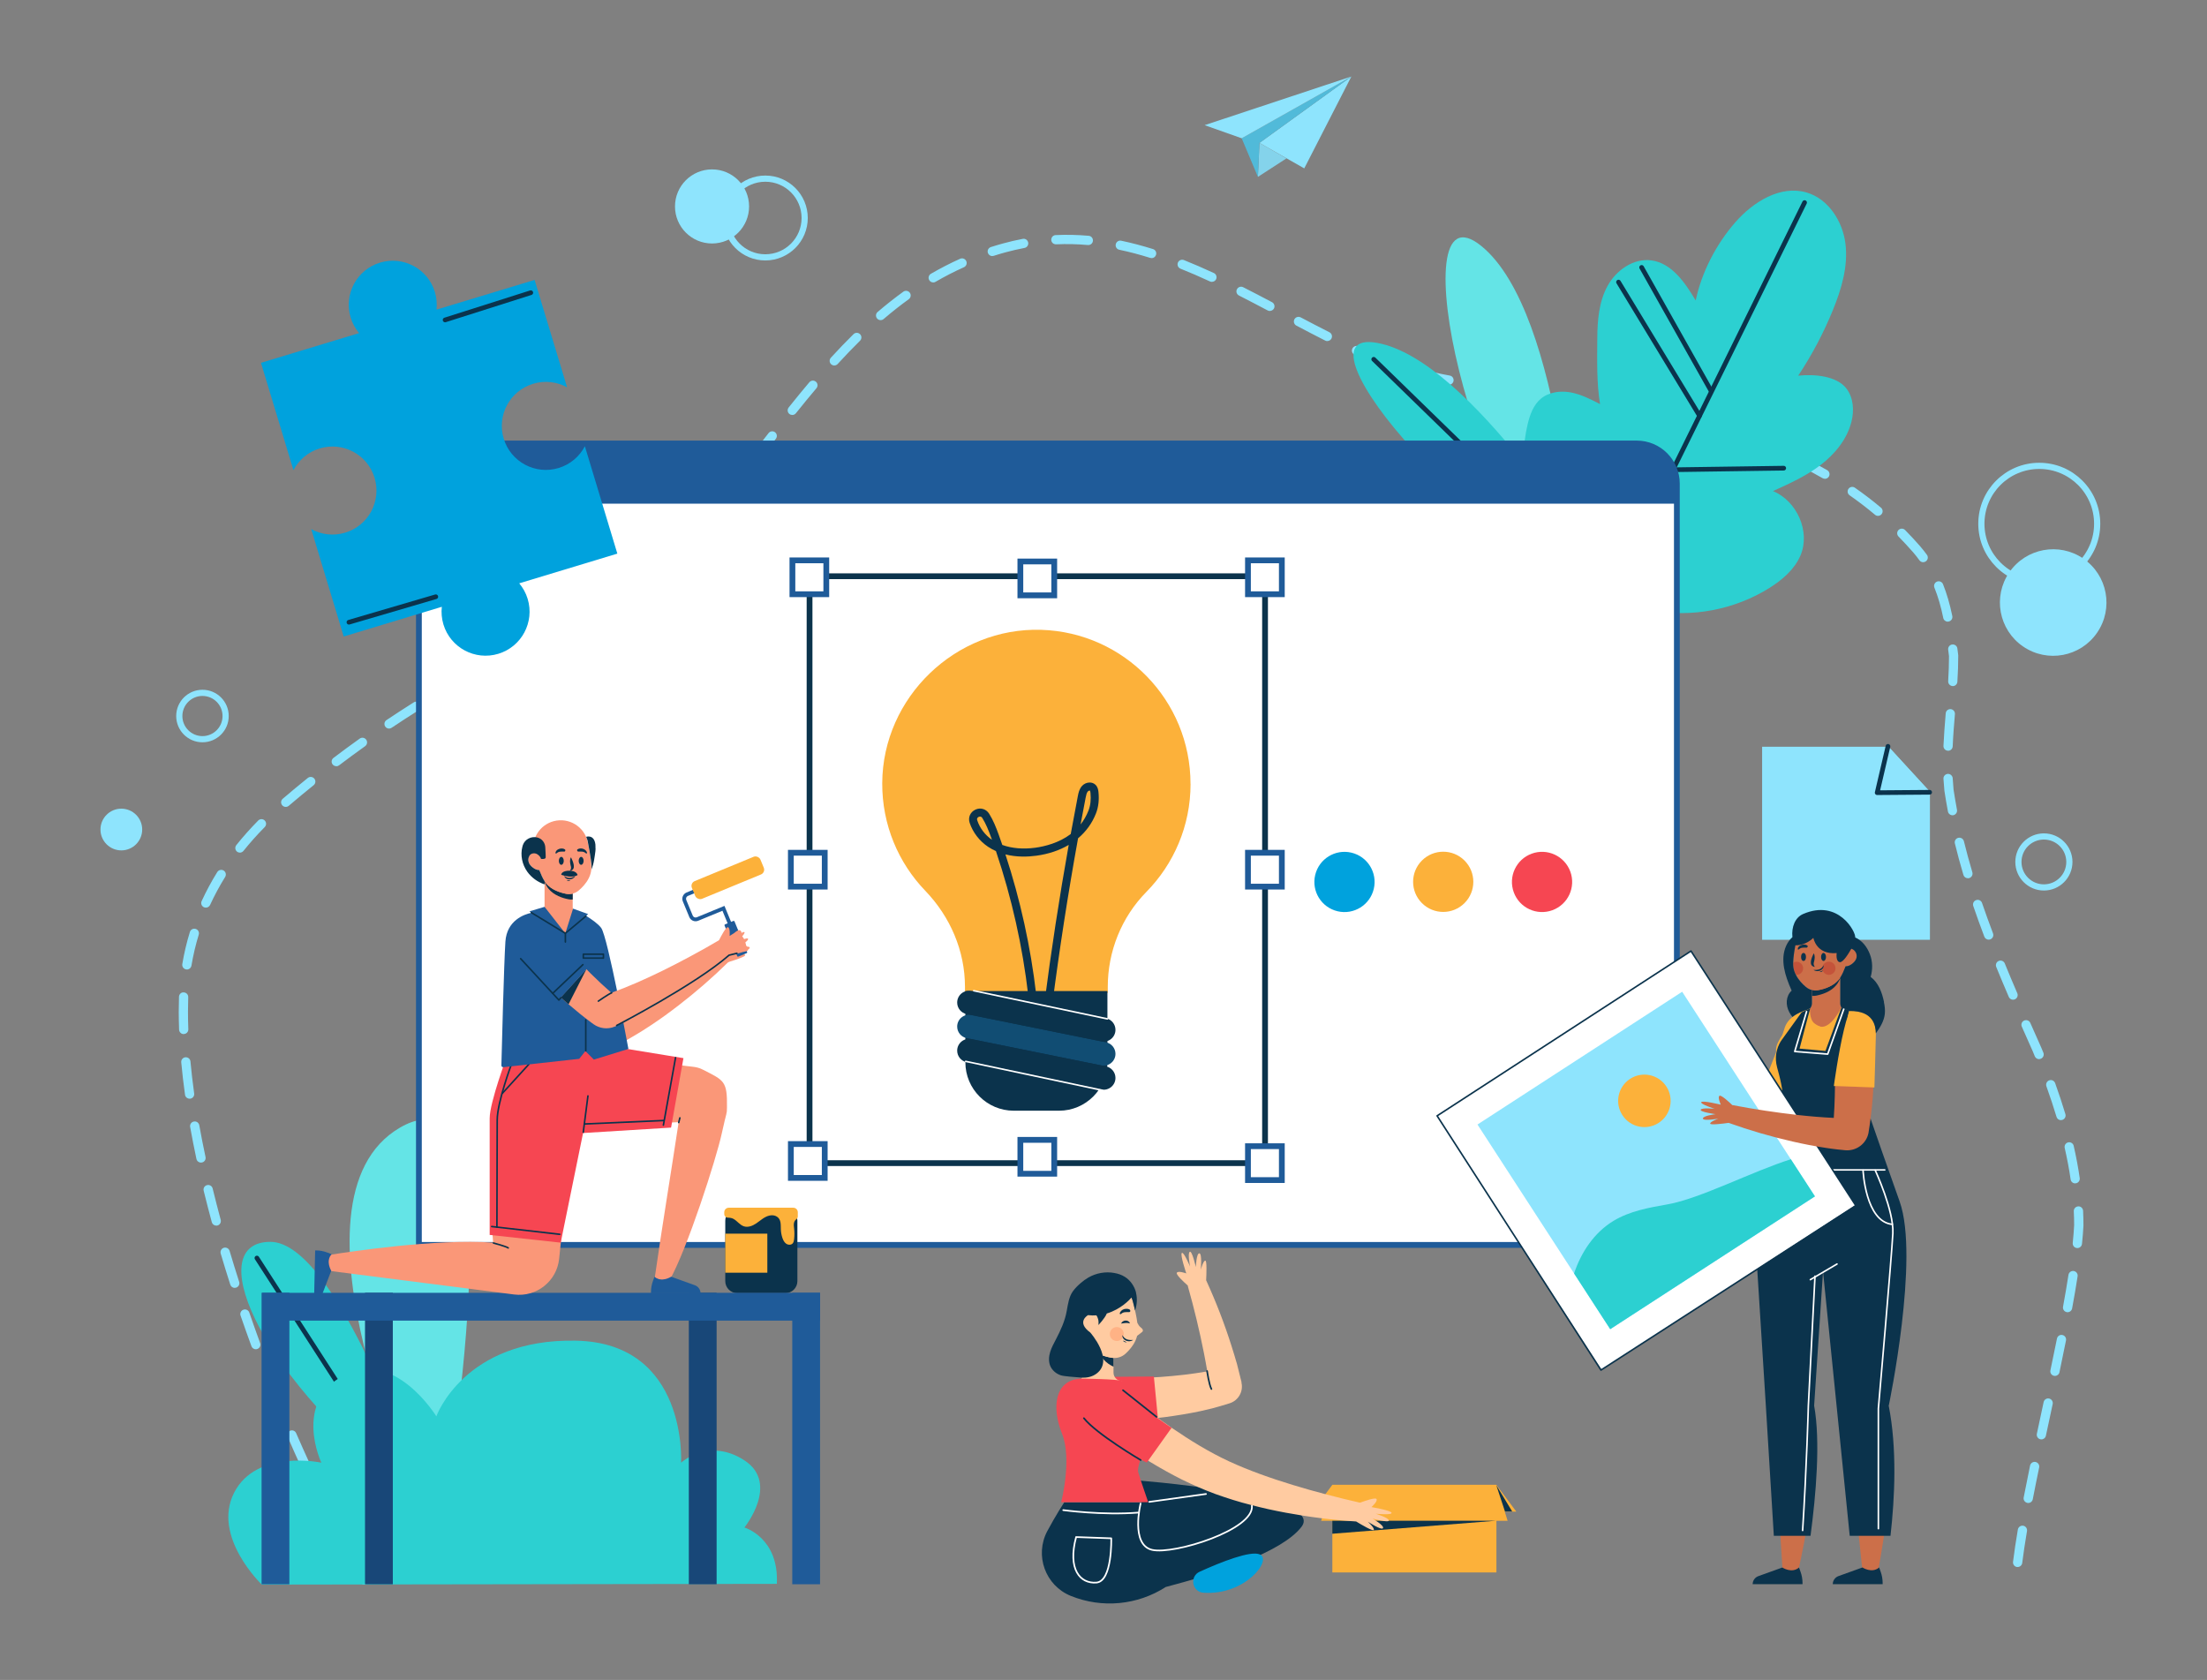 <svg xmlns="http://www.w3.org/2000/svg" id="OBJECTS" viewBox="0 0 439.08 334.22"><rect x="0" y="0" width="439.08" height="334.22" fill="#808080" stroke="none"/><defs><style> .cls-1 { stroke: #1f5b99; } .cls-1, .cls-2 { fill: #fff; } .cls-1, .cls-3 { stroke-width: 1.15px; } .cls-1, .cls-3, .cls-4 { stroke-miterlimit: 10; } .cls-5, .cls-6 { stroke-width: .33px; } .cls-5, .cls-6, .cls-7, .cls-8, .cls-9 { stroke-linecap: round; stroke-linejoin: round; } .cls-5, .cls-6, .cls-7, .cls-8, .cls-9, .cls-3, .cls-4 { fill: none; } .cls-5, .cls-8 { stroke: #fff; } .cls-6, .cls-7, .cls-9, .cls-3 { stroke: #0b334c; } .cls-7 { stroke-width: .93px; } .cls-10 { fill: #fa9778; } .cls-11 { fill: #f64652; } .cls-12 { fill: #ffcba1; } .cls-13 { fill: #ffb285; } .cls-14 { fill: #fcb13a; } .cls-15 { fill: #00a2dd; } .cls-16 { fill: #c4533a; } .cls-17 { fill: #8ee4fd; } .cls-18 { fill: #64e4e6; } .cls-19 { fill: #84d3eb; } .cls-20 { fill: #cc6f49; } .cls-21 { fill: #184778; } .cls-22 { fill: #1f5b99; } .cls-23 { fill: #114d73; } .cls-24 { fill: #0b334c; } .cls-25 { fill: #51bad9; } .cls-26 { fill: #2cd0d1; } .cls-8, .cls-9 { stroke-width: .31px; } .cls-4 { stroke: #8ee4fd; stroke-width: 1.23px; } </style></defs><g><path class="cls-17" d="M72.51,315.26c-.32,0-.62-.16-.8-.45-1.05-1.79-2.12-3.69-3.19-5.65-.24-.45-.08-1.01,.37-1.25,.45-.24,1.01-.08,1.25,.37,1.06,1.94,2.12,3.82,3.16,5.59,.26,.44,.11,1-.33,1.26-.15,.09-.31,.13-.47,.13Zm328.9-3.51s-.08,0-.12,0c-.5-.06-.86-.52-.8-1.03,.24-1.93,.55-4.03,.96-6.43,.09-.5,.56-.83,1.06-.76,.5,.09,.84,.56,.76,1.06-.4,2.37-.71,4.45-.95,6.35-.06,.47-.46,.81-.91,.81Zm-335.09-7.82c-.34,0-.66-.18-.82-.5-.96-1.88-1.93-3.83-2.88-5.8-.22-.46-.03-1.01,.43-1.23,.46-.22,1.01-.03,1.23,.43,.95,1.96,1.91,3.9,2.86,5.76,.23,.45,.05,1.01-.4,1.24-.13,.07-.28,.1-.42,.1Zm337.2-4.92c-.06,0-.12,0-.18-.02-.5-.1-.83-.58-.73-1.08,.4-2.06,.83-4.18,1.27-6.34,.1-.5,.59-.82,1.09-.72,.5,.1,.82,.59,.72,1.09-.45,2.15-.87,4.27-1.27,6.32-.08,.44-.47,.75-.9,.75Zm-342.82-6.7c-.35,0-.68-.2-.84-.54-.89-1.94-1.77-3.93-2.63-5.92-.2-.47,.01-1.01,.48-1.21,.47-.2,1.01,.01,1.21,.48,.86,1.97,1.74,3.95,2.62,5.88,.21,.46,0,1.01-.46,1.22-.12,.06-.25,.08-.38,.08Zm345.43-5.95c-.06,0-.13,0-.19-.02-.5-.11-.81-.6-.71-1.09l1.35-6.31c.11-.5,.59-.82,1.09-.71,.5,.11,.81,.6,.71,1.09l-1.35,6.31c-.09,.43-.47,.73-.9,.73Zm-350.56-5.9c-.36,0-.71-.22-.85-.57-.82-1.99-1.63-4.02-2.4-6.01-.18-.48,.05-1.01,.53-1.19,.47-.18,1.01,.05,1.19,.53,.77,1.98,1.57,4,2.39,5.98,.19,.47-.03,1.01-.5,1.2-.11,.05-.23,.07-.35,.07Zm353.26-6.73c-.06,0-.13,0-.19-.02-.5-.1-.82-.59-.71-1.09,.45-2.13,.88-4.24,1.3-6.31,.1-.5,.59-.83,1.08-.72,.5,.1,.82,.59,.72,1.08-.42,2.08-.86,4.2-1.3,6.33-.09,.43-.47,.73-.9,.73Zm-357.93-5.3c-.38,0-.73-.23-.87-.6-.74-2.02-1.47-4.07-2.17-6.1-.17-.48,.09-1.01,.57-1.17,.48-.17,1.01,.09,1.17,.57,.69,2.01,1.42,4.05,2.15,6.06,.18,.48-.07,1.01-.55,1.18-.1,.04-.21,.06-.32,.06Zm360.45-7.37c-.05,0-.11,0-.17-.02-.5-.09-.83-.57-.74-1.07,.42-2.28,.78-4.41,1.08-6.34,.08-.5,.55-.85,1.05-.77,.5,.08,.85,.55,.77,1.05-.3,1.97-.66,4.06-1.09,6.39-.08,.44-.47,.76-.91,.76Zm-364.65-4.84c-.39,0-.75-.25-.88-.64-.67-2.08-1.31-4.16-1.91-6.19-.14-.49,.13-1,.62-1.15,.49-.14,1,.13,1.15,.62,.6,2.02,1.24,4.09,1.9,6.15,.16,.48-.11,1-.6,1.16-.09,.03-.19,.04-.28,.04Zm366.58-7.93s-.06,0-.09,0c-.51-.05-.87-.5-.82-1.01,.13-1.26,.22-2.43,.28-3.5,0-.88-.02-1.84-.07-2.81-.02-.51,.37-.94,.88-.97,.5-.04,.94,.37,.97,.88,.05,1,.07,1.99,.07,2.95-.06,1.14-.15,2.35-.29,3.64-.05,.47-.45,.83-.92,.83Zm-370.25-4.46c-.41,0-.78-.27-.89-.68-.57-2.1-1.11-4.21-1.62-6.27-.12-.49,.18-.99,.68-1.11,.49-.12,.99,.18,1.11,.68,.5,2.05,1.04,4.14,1.6,6.23,.13,.49-.16,1-.65,1.13-.08,.02-.16,.03-.24,.03Zm369.83-8.4c-.45,0-.85-.33-.91-.79-.29-2.03-.69-4.13-1.18-6.27-.11-.5,.2-.99,.69-1.1,.5-.12,.99,.2,1.1,.69,.5,2.18,.9,4.34,1.2,6.41,.07,.5-.28,.97-.78,1.04-.04,0-.09,0-.13,0Zm-372.88-4.14c-.43,0-.81-.3-.9-.73-.46-2.15-.88-4.3-1.25-6.37-.09-.5,.24-.98,.75-1.07,.51-.09,.98,.24,1.07,.75,.37,2.05,.78,4.17,1.24,6.31,.11,.5-.21,.99-.71,1.09-.06,.01-.13,.02-.19,.02Zm370.04-8.44c-.4,0-.76-.26-.88-.66-.59-1.96-1.26-4.01-2.01-6.08-.17-.48,.08-1.01,.56-1.18,.48-.18,1.01,.08,1.18,.55,.76,2.1,1.44,4.18,2.04,6.17,.15,.49-.13,1-.62,1.15-.09,.03-.18,.04-.26,.04Zm-372.3-4.27c-.45,0-.85-.33-.91-.79-.31-2.2-.56-4.38-.75-6.45-.05-.51,.33-.96,.83-1,.51-.04,.96,.33,1,.83,.19,2.05,.44,4.19,.74,6.37,.07,.5-.28,.97-.79,1.04-.04,0-.09,0-.13,0Zm367.95-7.87c-.36,0-.71-.22-.85-.57-.13-.33-.27-.65-.4-.98-.72-1.62-1.45-3.26-2.18-4.91-.21-.47,0-1.01,.47-1.22,.47-.2,1.01,0,1.22,.47,.72,1.64,1.45,3.28,2.18,4.92,.15,.35,.28,.68,.42,1.01,.19,.47-.03,1.01-.51,1.2-.11,.05-.23,.07-.35,.07Zm-369.12-4.98c-.49,0-.9-.39-.92-.89-.04-1.2-.07-2.4-.07-3.56,0-1,.02-1.99,.05-2.96,.02-.51,.42-.94,.95-.89,.51,.02,.91,.44,.89,.95-.03,.95-.05,1.92-.05,2.89,0,1.14,.02,2.31,.07,3.49,.02,.51-.38,.94-.89,.95-.01,0-.02,0-.03,0Zm363.95-6.84c-.36,0-.7-.21-.85-.56-.85-1.98-1.69-3.97-2.5-5.96-.19-.47,.03-1.01,.5-1.2,.47-.19,1.01,.03,1.2,.5,.81,1.99,1.64,3.96,2.49,5.93,.2,.47-.02,1.01-.48,1.21-.12,.05-.24,.07-.36,.07Zm-363.32-6.02c-.05,0-.1,0-.15-.01-.5-.08-.84-.56-.76-1.06,.36-2.16,.87-4.32,1.51-6.39,.15-.49,.67-.76,1.15-.61,.49,.15,.76,.66,.61,1.15-.61,2-1.1,4.07-1.45,6.16-.08,.45-.47,.77-.91,.77Zm358.46-5.93c-.37,0-.72-.23-.86-.6-.81-2.13-1.52-4.13-2.2-6.1-.16-.48,.09-1.01,.58-1.17,.48-.17,1.01,.09,1.17,.58,.67,1.95,1.38,3.93,2.18,6.04,.18,.48-.06,1.01-.54,1.19-.11,.04-.22,.06-.33,.06Zm-354.69-6.37c-.13,0-.26-.03-.38-.08-.46-.21-.67-.76-.45-1.22,.9-1.96,1.94-3.91,3.11-5.78,.27-.43,.84-.56,1.27-.3,.43,.27,.56,.84,.3,1.27-1.12,1.8-2.13,3.68-3,5.57-.15,.34-.49,.54-.84,.54Zm350.55-5.85c-.4,0-.76-.26-.88-.66-.63-2.12-1.2-4.23-1.7-6.27-.12-.49,.18-.99,.68-1.11,.49-.12,.99,.18,1.12,.68,.49,2.01,1.06,4.09,1.68,6.18,.14,.49-.13,1-.62,1.15-.09,.03-.18,.04-.26,.04Zm-343.77-5.09c-.2,0-.41-.07-.57-.2-.4-.32-.46-.9-.14-1.3,1.33-1.67,2.8-3.31,4.35-4.89,.36-.36,.94-.37,1.3,0,.36,.36,.36,.94,0,1.3-1.51,1.53-2.94,3.13-4.23,4.74-.18,.23-.45,.35-.72,.35Zm340.71-7.44c-.43,0-.82-.31-.9-.75-.26-1.36-.49-2.74-.7-4.11-.08-.84-.14-1.62-.19-2.4-.03-.51,.36-.94,.87-.97,.47-.03,.94,.36,.97,.87,.04,.75,.1,1.51,.17,2.27,.2,1.3,.43,2.66,.68,4,.09,.5-.23,.98-.73,1.08-.06,.01-.12,.02-.17,.02Zm-331.59-1.66c-.26,0-.52-.11-.7-.32-.33-.39-.29-.97,.1-1.3,1.63-1.39,3.31-2.79,4.99-4.14,.4-.32,.98-.26,1.3,.14,.32,.4,.26,.98-.14,1.3-1.66,1.34-3.33,2.72-4.95,4.1-.17,.15-.39,.22-.6,.22Zm10.05-8.1c-.28,0-.55-.13-.73-.36-.31-.41-.23-.98,.18-1.29,1.71-1.3,3.47-2.59,5.22-3.84,.42-.3,.99-.2,1.29,.22,.3,.41,.2,.99-.22,1.29-1.74,1.24-3.48,2.52-5.18,3.81-.17,.13-.36,.19-.56,.19Zm320.67-3.08s-.03,0-.04,0c-.51-.02-.9-.45-.88-.96,.1-2.18,.27-4.31,.45-6.47,.04-.51,.47-.88,.99-.84,.51,.04,.88,.49,.84,1-.18,2.15-.35,4.25-.44,6.4-.02,.49-.43,.88-.92,.88Zm-310.16-4.4c-.3,0-.59-.14-.77-.41-.28-.42-.17-1,.25-1.28,1.78-1.19,3.61-2.38,5.43-3.53,.43-.27,1-.14,1.27,.29,.27,.43,.14,1-.29,1.27-1.81,1.14-3.63,2.32-5.39,3.5-.16,.11-.34,.16-.51,.16Zm10.92-6.87c-.32,0-.62-.16-.79-.45-.26-.44-.11-1,.32-1.26,1.84-1.09,3.73-2.17,5.62-3.22,.45-.25,1.01-.09,1.25,.36,.25,.45,.09,1.01-.36,1.25-1.87,1.04-3.75,2.11-5.57,3.2-.15,.09-.31,.13-.47,.13Zm300.18-1.59s-.04,0-.05,0c-.51-.03-.9-.47-.87-.97,.11-1.83,.16-3.46,.16-4.99l-.16-1.28c-.06-.5,.29-.97,.8-1.03,.51-.06,.97,.29,1.03,.8l.17,1.34s0,.08,0,.11c0,1.59-.05,3.27-.17,5.16-.03,.49-.43,.87-.92,.87Zm-288.91-4.68c-.33,0-.65-.18-.82-.49-.24-.45-.06-1.01,.39-1.24,1.89-.98,3.83-1.97,5.77-2.92,.46-.23,1.01-.04,1.23,.42,.22,.46,.04,1.01-.42,1.23-1.93,.95-3.86,1.93-5.73,2.9-.14,.07-.28,.1-.43,.1Zm11.58-5.69c-.35,0-.68-.2-.84-.54-.21-.46-.01-1.01,.45-1.22,1.5-.7,3.02-1.38,4.54-2.05l.81-.81c.36-.36,.94-.36,1.3,0,.36,.36,.36,.94,0,1.3l-.93,.93c-.08,.08-.18,.15-.28,.19-1.56,.69-3.12,1.39-4.67,2.1-.13,.06-.26,.09-.39,.09Zm276.33-2.44c-.43,0-.81-.3-.9-.74-.46-2.27-1.04-4.24-1.76-6.03-.19-.47,.04-1.01,.51-1.2,.47-.19,1.01,.04,1.2,.51,.76,1.89,1.36,3.97,1.85,6.34,.1,.5-.22,.99-.72,1.09-.06,.01-.12,.02-.19,.02Zm-265.54-4.36c-.32,0-.62-.16-.79-.45-.26-.44-.11-1,.33-1.26,2.17-1.28,3.87-2.37,5.37-3.43,.42-.29,.99-.19,1.28,.22,.29,.42,.2,.99-.22,1.28-1.54,1.09-3.29,2.21-5.5,3.51-.15,.09-.31,.13-.47,.13Zm260.65-7.47c-.29,0-.57-.13-.75-.38-.39-.55-.82-1.09-1.26-1.6-.94-1.07-1.92-2.12-2.9-3.13-.36-.36-.35-.95,0-1.3,.36-.36,.95-.35,1.3,0,1.01,1.03,2.02,2.11,2.98,3.21,.48,.56,.94,1.14,1.37,1.73,.3,.41,.21,.99-.21,1.29-.16,.12-.35,.18-.54,.18Zm-250.23-.09c-.24,0-.48-.09-.66-.28-.35-.37-.35-.95,.02-1.3,1.38-1.34,2.57-2.72,3.64-4.22,.03-.04,.06-.08,.1-.12,.18-.18,.36-.35,.54-.51,.37-.34,.96-.32,1.3,.06,.34,.38,.32,.96-.06,1.3-.14,.13-.28,.26-.42,.4-1.12,1.56-2.37,3.01-3.81,4.41-.18,.17-.41,.26-.64,.26Zm9.24-8.91c-.24,0-.47-.09-.65-.27-.36-.36-.36-.94,0-1.3l.04-.04c1.19-1.44,2.5-3.07,3.95-4.9,.32-.4,.9-.47,1.29-.15,.4,.32,.47,.9,.15,1.29-1.46,1.84-2.78,3.48-4.03,4.99-.02,.02-.08,.08-.1,.1-.18,.18-.42,.27-.65,.27Zm231.99-.22c-.21,0-.42-.07-.59-.22-1.6-1.35-3.3-2.65-5.05-3.87-.42-.29-.52-.87-.23-1.28,.29-.42,.87-.52,1.28-.23,1.8,1.25,3.54,2.59,5.19,3.97,.39,.33,.44,.91,.11,1.3-.18,.22-.44,.33-.71,.33Zm-10.56-7.38c-.16,0-.32-.04-.46-.12-1.51-.87-3.11-1.73-4.75-2.55-.26-.11-.56-.24-.87-.37-.47-.2-.69-.74-.49-1.21,.2-.47,.74-.69,1.21-.49,.31,.13,.62,.26,.93,.4,1.72,.86,3.35,1.74,4.89,2.63,.44,.25,.59,.82,.34,1.26-.17,.3-.48,.46-.8,.46Zm-213.39-2.51c-.2,0-.4-.06-.56-.19-.4-.31-.47-.89-.16-1.29l1.42-1.83c.85-1.09,1.69-2.19,2.54-3.27,.31-.4,.89-.47,1.29-.16,.4,.31,.47,.89,.16,1.29-.85,1.09-1.69,2.18-2.54,3.27l-1.42,1.83c-.18,.23-.45,.36-.73,.36Zm201.66-2.79c-.1,0-.2-.02-.31-.05-1.95-.68-4-1.34-6.09-1.95-.49-.14-.77-.65-.63-1.14,.14-.49,.65-.77,1.14-.63,2.12,.62,4.2,1.29,6.19,1.98,.48,.17,.73,.69,.56,1.17-.13,.38-.49,.62-.87,.62Zm-12.37-3.64c-.07,0-.15,0-.22-.03-1.98-.49-4.03-.95-6.26-1.42-.5-.1-.82-.59-.71-1.09,.1-.5,.6-.82,1.09-.71,2.25,.47,4.32,.94,6.32,1.43,.49,.12,.8,.62,.68,1.11-.1,.42-.48,.7-.89,.7Zm-12.62-2.68c-.06,0-.11,0-.17-.02-2.1-.39-4.22-.77-6.34-1.13-.5-.09-.84-.56-.75-1.07,.09-.5,.57-.84,1.07-.75,2.13,.37,4.25,.75,6.36,1.14,.5,.09,.83,.57,.74,1.07-.08,.44-.47,.75-.91,.75Zm-168.71-1.07c-.2,0-.41-.07-.58-.2-.4-.32-.46-.9-.14-1.3,1.48-1.85,2.82-3.48,4.11-5.01,.33-.39,.91-.44,1.3-.11,.39,.33,.44,.91,.11,1.3-1.28,1.51-2.61,3.14-4.08,4.97-.18,.23-.45,.35-.72,.35Zm156-1.16c-.05,0-.1,0-.16-.01-2.12-.36-4.24-.73-6.37-1.1-.5-.09-.84-.57-.75-1.07,.09-.5,.56-.84,1.07-.75,2.12,.38,4.24,.74,6.35,1.1,.5,.09,.84,.56,.75,1.06-.08,.45-.47,.77-.91,.77Zm-12.71-2.28c-.06,0-.12,0-.18-.02-2.27-.44-4.34-.87-6.34-1.31-.5-.11-.81-.6-.7-1.1,.11-.5,.6-.81,1.1-.7,1.98,.44,4.04,.86,6.3,1.3,.5,.1,.83,.58,.73,1.08-.09,.44-.47,.75-.9,.75Zm-12.64-2.58c-.05,0-.11,0-.17-.01-2.11-.39-4.26-.88-6.37-1.46-.49-.14-.78-.64-.64-1.13,.14-.49,.65-.78,1.13-.64,2.06,.57,4.15,1.05,6.21,1.42,.5,.09,.83,.57,.74,1.07-.08,.44-.47,.76-.91,.76Zm-12.43-3.41c-.11,0-.21-.02-.32-.06-1.42-.52-2.86-1.09-4.27-1.7-.59-.26-1.18-.52-1.76-.79-.46-.21-.67-.76-.45-1.22,.21-.46,.76-.67,1.22-.45,.58,.26,1.15,.52,1.73,.78,1.37,.59,2.78,1.15,4.17,1.66,.48,.18,.72,.7,.55,1.18-.14,.37-.49,.6-.87,.6Zm-109.87-.42c-.22,0-.44-.08-.62-.24-.38-.34-.4-.93-.06-1.3,1.55-1.69,3.02-3.23,4.51-4.69,.36-.36,.95-.35,1.3,.01,.36,.36,.35,.95-.01,1.3-1.46,1.44-2.91,2.95-4.44,4.62-.18,.2-.43,.3-.68,.3Zm98.09-4.85c-.14,0-.28-.03-.41-.1-1.92-.97-3.83-1.97-5.75-2.98-.45-.24-.62-.8-.39-1.25,.24-.45,.79-.62,1.25-.39,1.91,1.01,3.81,2,5.72,2.96,.45,.23,.64,.78,.41,1.24-.16,.32-.49,.51-.82,.51Zm-88.87-4.17c-.26,0-.52-.11-.7-.32-.33-.39-.29-.97,.1-1.3,1.69-1.45,3.42-2.81,5.12-4.04,.41-.3,.99-.2,1.29,.21,.3,.41,.2,.99-.21,1.29-1.67,1.2-3.35,2.53-5,3.94-.17,.15-.39,.22-.6,.22Zm77.43-1.82c-.14,0-.29-.03-.43-.11-1.9-1-3.8-2-5.71-2.97-.45-.23-.64-.78-.4-1.24,.23-.45,.78-.64,1.24-.41,1.92,.97,3.83,1.97,5.74,2.98,.45,.24,.62,.8,.39,1.25-.17,.31-.49,.49-.82,.49Zm-66.96-5.68c-.32,0-.63-.16-.8-.46-.26-.44-.11-1,.33-1.26,1.9-1.1,3.86-2.11,5.82-2.99,.46-.21,1.01,0,1.22,.47,.21,.46,0,1.01-.47,1.22-1.91,.85-3.81,1.83-5.65,2.9-.15,.09-.31,.13-.46,.13Zm55.44-.11c-.13,0-.26-.03-.39-.09-2.07-.96-4-1.79-5.87-2.54-.47-.19-.7-.73-.51-1.2,.19-.47,.73-.7,1.2-.51,1.91,.76,3.86,1.61,5.96,2.58,.46,.21,.66,.76,.45,1.22-.16,.34-.49,.53-.84,.53Zm-11.99-4.73c-.09,0-.18-.01-.28-.04-2.09-.66-4.16-1.2-6.15-1.62-.5-.1-.82-.59-.71-1.09,.1-.5,.59-.82,1.09-.71,2.05,.43,4.17,.99,6.32,1.66,.49,.15,.76,.67,.6,1.16-.12,.39-.49,.65-.88,.65Zm-31.7-.4c-.39,0-.75-.25-.88-.64-.16-.48,.11-1,.6-1.16,.77-.25,1.56-.48,2.35-.7,1.33-.37,2.68-.68,4-.93,.5-.1,.98,.24,1.07,.74,.09,.5-.24,.98-.74,1.07-1.28,.24-2.57,.54-3.85,.89-.77,.21-1.53,.44-2.28,.68-.09,.03-.19,.04-.28,.04Zm19.09-2.2s-.05,0-.08,0c-2.12-.19-4.22-.24-6.32-.14-.53,0-.94-.37-.96-.88-.02-.51,.37-.94,.88-.96,2.19-.1,4.37-.05,6.57,.14,.51,.04,.88,.49,.84,1-.04,.48-.44,.84-.92,.84Z"></path><g><path class="cls-17" d="M28.29,165.03c0,2.29-1.86,4.15-4.15,4.15s-4.15-1.86-4.15-4.15,1.86-4.15,4.15-4.15,4.15,1.86,4.15,4.15Z"></path><g><circle class="cls-17" cx="408.48" cy="119.87" r="10.6" transform="translate(78.42 388.73) rotate(-55.52)"></circle><circle class="cls-4" cx="405.71" cy="104.2" r="11.52"></circle></g><g><circle class="cls-17" cx="141.66" cy="41.07" r="7.37"></circle><circle class="cls-4" cx="152.26" cy="43.37" r="7.83"></circle></g><circle class="cls-4" cx="40.28" cy="142.45" r="4.61"></circle><circle class="cls-4" cx="406.63" cy="171.48" r="5.07"></circle></g></g><g><g><path class="cls-18" d="M313.55,116.18s-2.3-53.92-18.89-67.28c-16.59-13.36-1.38,57.14,18.89,67.28Z"></path><g><path class="cls-26" d="M308.79,109.11c-5.06-7.04-6.88-16.31-4.86-24.74,.45-1.86,1.13-3.78,2.59-5.02,1.6-1.36,3.9-1.66,5.97-1.28,2.07,.38,3.97,1.36,5.84,2.33-.7-4.23-.57-8.79-.55-13.08,.02-3.58,.32-7.29,2.04-10.43,1.72-3.14,5.18-5.57,8.73-5.09,4.07,.56,6.71,4.46,8.81,7.98,1.17-5.63,4.11-11.25,7.9-15.58,3.55-4.05,8.93-7.4,14.11-5.92,4.35,1.25,7.22,5.7,7.78,10.19,.56,4.49-.78,9.01-2.49,13.2-1.86,4.57-4.18,8.96-6.91,13.07,3.19-.34,7.65,.02,9.6,2.56,1.4,1.83,1.56,4.38,.99,6.62-.88,3.49-3.3,6.43-6.16,8.61-2.86,2.18-6.17,3.68-9.45,5.17,4.77,1.94,7.5,8.09,5.47,12.82-1.2,2.78-3.62,4.85-6.19,6.46-6.92,4.33-15.48,5.95-23.5,4.45-8.02-1.5-14.95-5.71-19.71-12.34Z"></path><g><line class="cls-7" x1="359.02" y1="40.3" x2="323.53" y2="112.34"></line><line class="cls-7" x1="326.6" y1="53.2" x2="340.43" y2="77.78"></line><line class="cls-7" x1="322" y1="56.12" x2="338.12" y2="82.7"></line><line class="cls-7" x1="354.87" y1="93.14" x2="333.06" y2="93.45"></line></g></g><g><path class="cls-26" d="M317.6,112.74s-24.94-41.19-43.65-44.53c-18.71-3.34,23.44,45.3,43.65,44.53Z"></path><line class="cls-7" x1="273.3" y1="71.48" x2="301.87" y2="99.29"></line></g></g><g><g><path class="cls-18" d="M83.9,300.51s-29.19-61.75-4.3-76.19c24.88-14.44,8.6,76.5,8.6,76.5l-4.3-.31Z"></path><g><path class="cls-26" d="M82.98,294.06s-15.98-47-29.19-47-3.38,24.88,25.5,48.23l3.69-1.23Z"></path><line class="cls-7" x1="51.11" y1="250.28" x2="72.53" y2="283.46"></line></g></g><path class="cls-26" d="M52.1,315.26s-9.98-9.52-5.53-18.28c4.45-8.76,17.36-5.99,17.36-5.99,0,0-5.68-11.98,4.45-17.36,10.14-5.38,18.43,8.14,18.43,8.14,0,0,5.53-15.51,27.8-15.05,22.27,.46,20.89,24.27,20.89,24.27,0,0,5.53-5.07,12.6-.46,7.07,4.61,0,13.36,0,13.36,0,0,6.91,2,6.45,11.21l-102.46,.15Z"></path></g></g><g><g><path class="cls-1" d="M91.32,88.23h234.31c4.41,0,7.98,3.58,7.98,7.98V247.67H83.34V96.21c0-4.41,3.58-7.98,7.98-7.98Z"></path><path class="cls-22" d="M91.32,88.23h234.31c4.41,0,7.98,3.58,7.98,7.98v4H83.34v-4c0-4.41,3.58-7.98,7.98-7.98Z"></path></g><g><circle class="cls-15" cx="267.46" cy="175.44" r="5.99" transform="translate(35.45 395.63) rotate(-76.76)"></circle><circle class="cls-14" cx="287.13" cy="175.44" r="5.99" transform="translate(-39.96 254.41) rotate(-45)"></circle><circle class="cls-11" cx="306.79" cy="175.44" r="5.99" transform="translate(-41.68 116.56) rotate(-20.17)"></circle></g><g><g><rect class="cls-3" x="161.06" y="114.64" width="90.62" height="116.76"></rect><rect class="cls-1" x="248.28" y="169.65" width="6.74" height="6.74"></rect><rect class="cls-1" x="248.28" y="228.03" width="6.74" height="6.74"></rect><rect class="cls-1" x="248.28" y="111.48" width="6.74" height="6.74"></rect><rect class="cls-1" x="157.65" y="111.48" width="6.74" height="6.74"></rect><rect class="cls-1" x="157.34" y="169.65" width="6.74" height="6.74"></rect><rect class="cls-1" x="157.34" y="227.6" width="6.74" height="6.74"></rect><rect class="cls-1" x="203" y="111.69" width="6.74" height="6.74" transform="translate(91.31 321.44) rotate(-90)"></rect><rect class="cls-1" x="203" y="226.76" width="6.74" height="6.74" transform="translate(-23.76 436.51) rotate(-90)"></rect></g><g><g><path class="cls-14" d="M236.85,155.95c0-16.61-13.2-30.13-29.68-30.65-17.04-.54-31.56,13.44-31.65,30.49-.04,8.32,3.22,15.87,8.56,21.42,4.97,5.17,7.9,11.95,7.9,19.12v1.21h28.41v-1.2c0-7.06,2.72-13.86,7.67-18.89,5.44-5.53,8.8-13.12,8.8-21.49Z"></path><path class="cls-24" d="M192.05,197.16h28.27v14.18c0,5.32-4.32,9.63-9.63,9.63h-9c-5.32,0-9.63-4.32-9.63-9.63v-14.18h0Z"></path><path class="cls-23" d="M219.11,211.96l-26.8-5.43c-1.09-.22-1.88-1.18-1.88-2.3h0c0-1.48,1.36-2.59,2.81-2.3l26.8,5.43c1.09,.22,1.88,1.18,1.88,2.3h0c0,1.48-1.36,2.59-2.81,2.3Z"></path><path class="cls-24" d="M219.11,207.18l-26.8-5.43c-1.09-.22-1.88-1.18-1.88-2.3h0c0-1.48,1.36-2.59,2.81-2.3l26.8,5.43c1.09,.22,1.88,1.18,1.88,2.3h0c0,1.48-1.36,2.59-2.81,2.3Z"></path><path class="cls-24" d="M219.11,216.75l-26.8-5.43c-1.09-.22-1.88-1.18-1.88-2.3h0c0-1.48,1.36-2.59,2.81-2.3l26.8,5.43c1.09,.22,1.88,1.18,1.88,2.3h0c0,1.48-1.36,2.59-2.81,2.3Z"></path><path class="cls-24" d="M209.35,199.89l-1.58-.2c1.35-10.52,2.98-21.11,4.85-31.6-1.83,1.08-4.01,1.82-6.44,2.15-1.71,.23-3.93,.31-6.15-.26,2.97,9.05,5.02,18.4,6.12,27.86l-1.58,.18c-1.13-9.76-3.29-19.4-6.43-28.7-.53-.24-1.06-.52-1.57-.86-1.7-1.13-3.03-2.87-3.66-4.77-.35-1.06,.12-2.13,1.13-2.61,1.01-.48,2.14-.15,2.74,.79,.82,1.3,1.4,2.77,1.9,4.15,.25,.69,.49,1.39,.73,2.08,1.89,.68,4.15,.88,6.57,.55,1.88-.26,4.68-.94,7.04-2.72,.46-2.53,.94-5.05,1.42-7.57,.11-.58,.27-1.38,.82-1.99,.37-.42,.93-.68,1.48-.69,.46-.02,.91,.15,1.22,.46,.43,.42,.54,.99,.58,1.43,.16,1.56,0,2.99-.49,4.24-.76,1.95-1.97,3.62-3.57,4.97-1.99,10.99-3.71,22.09-5.13,33.12Zm-14.37-37.43c-.12,0-.22,.04-.27,.06-.13,.06-.43,.25-.29,.67,.5,1.54,1.57,2.95,2.93,3.88-.06-.17-.12-.33-.18-.5-.47-1.3-1.01-2.67-1.75-3.85-.13-.21-.3-.26-.44-.26Zm21.81-5.18c-.09,0-.25,.05-.36,.17-.24,.26-.33,.69-.44,1.23-.34,1.77-.68,3.55-1.01,5.34,.62-.79,1.16-1.71,1.58-2.78,.39-1.01,.52-2.19,.39-3.5-.03-.35-.09-.43-.11-.45,0,0-.02,0-.04,0Z"></path></g><g><line class="cls-8" x1="193.73" y1="197.1" x2="220.31" y2="202.7"></line><line class="cls-8" x1="192.12" y1="211.15" x2="219.31" y2="216.91"></line></g></g></g></g><g><g><path class="cls-24" d="M146.61,240.53h9.71c1.28,0,2.32,1.04,2.32,2.32v12.02c0,1.33-1.08,2.4-2.4,2.4h-9.55c-1.33,0-2.4-1.08-2.4-2.4v-12.02c0-1.28,1.04-2.32,2.32-2.32Z"></path><rect class="cls-14" x="144.29" y="245.43" width="8.37" height="7.77"></rect><path class="cls-14" d="M144.09,241.16v.38c0,.37,.29,.68,.67,.7,.41,.01,.82,.06,1.16,.25,.75,.41,1.26,1.21,2.07,1.48,.82,.27,1.71-.08,2.43-.56,.89-.59,1.66-1.39,2.75-1.6,.49-.09,1.01-.03,1.42,.25,.86,.58,.72,1.61,.76,2.52,.02,.57,.12,1.13,.3,1.67,.15,.45,.37,.91,.76,1.18,.39,.27,.99,.29,1.3-.07,.18-.21,.24-.51,.27-.79,.08-.71,.09-1.42,.01-2.13-.04-.39-.11-.79-.02-1.17,.06-.27,.21-.53,.43-.68,.19-.14,.32-.35,.32-.58v-.84c0-.5-.4-.9-.9-.9h-12.83c-.5,0-.9,.4-.9,.9Z"></path></g><g><g><rect class="cls-21" x="72.62" y="257.19" width="5.53" height="57.99"></rect><rect class="cls-22" x="52.04" y="257.19" width="5.53" height="57.99"></rect></g><g><rect class="cls-21" x="137.04" y="257.19" width="5.53" height="57.99"></rect><rect class="cls-22" x="157.62" y="257.19" width="5.53" height="57.99"></rect></g><rect class="cls-22" x="52.18" y="257.2" width="110.97" height="5.53"></rect></g><g><g><g><g><path class="cls-10" d="M139.88,212.82c-1.63-.83-2.34-.43-5.5-1.11-.47-.1-1.07-.21-1.74-.31-.92,3.68-1.96,7.33-2.62,11.09-.06,.34-.11,.68-.17,1.03,1.72-.12,3.44-.21,5.17-.27-1.46,9.67-3.39,21.33-4.77,31.03,1.05,.17,1.74,.91,2.94,.46,3.57-6.3,9.31-24.23,10.38-29.13,1.07-4.9,1.03-3.75,1.06-5.27,.08-5.3-.56-5.37-4.74-7.51Z"></path><line class="cls-9" x1="135.26" y1="222.4" x2="135.03" y2="223.33"></line></g><path class="cls-22" d="M133.51,254s-1.88,1.24-3.3,0l-.3,.82c-.26,.72-.4,1.48-.4,2.24v.23s9.86,0,9.86,0h0c0-.71-.45-1.35-1.11-1.59l-4.75-1.71Z"></path></g><g><g><path class="cls-10" d="M102.79,245.28c-1.65-.22-3.29-.44-4.89-.73,.07,.9,.14,1.79,.21,2.66-11.34-.8-28.65,1.82-32.19,2.39-.42,.06-.65,.1-.65,.1l-.3,3.06,.92,.12,33.29,4.25,3.1,.4c4.45,.57,8.5-2.64,8.96-7.1l.39-3.76,.03-.32c-2.96-.25-5.9-.68-8.87-1.07Z"></path><path class="cls-9" d="M98.17,247.29s2.59,.69,2.94,.98"></path></g><path class="cls-22" d="M65.91,252.82s-1.2-1.91,.07-3.3l-.82-.32c-.71-.28-1.47-.43-2.23-.44h-.23s-.22,9.85-.22,9.85h0c.71,.02,1.36-.42,1.61-1.08l1.81-4.72Z"></path></g><g><path class="cls-11" d="M100.95,209.89s-3.53,9.37-3.53,12.6v23.19l14.13,1.54,4.45-21.81,17.51-1.08,2.46-13.82-13.78-2.25-21.24,1.64Z"></path><g><line class="cls-9" x1="116.97" y1="218.03" x2="116.04" y2="225.25"></line><line class="cls-9" x1="134.4" y1="210.42" x2="131.98" y2="223.84"></line><line class="cls-9" x1="97.82" y1="244.01" x2="111.36" y2="245.56"></line><line class="cls-9" x1="116.31" y1="223.61" x2="132.04" y2="222.92"></line><path class="cls-9" d="M101.74,211.75s-2.82,7.55-2.82,11.06-.06,21.31-.06,21.31"></path><line class="cls-9" x1="105.25" y1="211.69" x2="99.95" y2="217.51"></line></g></g></g><g><g><path class="cls-10" d="M145.21,189c-.56-.78-1.64-.99-2.43-.46-.02,0-.04,.03-.06,.04l-.05,.04c-1.72,1.23-3.51,2.47-5.3,3.64-1.8,1.18-3.6,2.33-5.44,3.44-2.8,1.69-5.65,3.29-8.53,4.68-.27-.75-.52-1.5-.76-2.26-.56-1.75-1.06-3.51-1.54-5.28-.46,.26-.9,.5-1.3,.68-1.94,.89-3.87,1.72-5.91,2.26,.51,1.62,1.05,3.23,1.66,4.82,.33,.86,.68,1.71,1.04,2.57,.52,1.24,1.07,2.48,1.65,3.7v.03c.74,1.45,2.51,2.06,3.95,1.34,.48-.24,.96-.49,1.43-.74,.7-.38,1.4-.76,2.08-1.17,1.29-.74,2.55-1.52,3.77-2.34,.95-.62,1.86-1.27,2.77-1.91,.9-.66,1.81-1.33,2.69-2.01,3.5-2.7,6.79-5.55,9.95-8.65,.04-.04,.07-.07,.11-.11,.61-.61,.72-1.59,.2-2.3Z"></path><path class="cls-10" d="M142.6,188.97s1.18-3.19,1.68-3.16c.51,.03,.51,1.7,.51,1.7,0,0,2.92-2.33,3.3-2.08,.38,.26-1.85,2.3-1.85,2.3,0,0,2.15-1.29,2.56-.99,.41,.31-2.29,2.03-2.29,2.03,0,0,2.43-.78,2.64-.27,.2,.51-2.78,1.3-2.78,1.3,0,0,1.81-.16,1.89,.23,.07,.39-3.91,1.54-3.91,1.54l-1.74-2.61Z"></path><path class="cls-22" d="M114.47,198.27s-5.07-12.15-1.32-14.63c3.74-2.48,6.34,1.61,6.57,2.71s2.48,9.85,2.48,9.85l-7.72,2.07Z"></path></g><g><path class="cls-10" d="M113.94,180.42v-7.12h-5.6v7.12c0,.86-.69,1.55-1.55,1.55h0c6.35,9.23,8.75,0,8.75,0h-.06c-.86,0-1.55-.69-1.55-1.55Z"></path><path class="cls-24" d="M113.94,177.78v1.18c-.27,.02-.55,0-.82-.05-1.21-.23-2.93-.79-4-2.11-.26-.31-.52-.77-.78-1.31v-.18c.09,.15,.19,.28,.28,.4,1.07,1.32,2.79,1.87,4,2.11,.44,.09,.89,.07,1.32-.04Z"></path></g><g><path class="cls-22" d="M119.62,184.62c-.61-.82-1.86-1.7-3.02-2.42l.41-.35-3-1.08-1.54,4.92-4.13-5.28-3.02,.9,.46,.28c-1.48,.29-4.95,1.51-5.23,5.74-.28,4.15-.73,21.71-.8,24.62,0,.22,.18,.39,.4,.36l15.08-1.66,1.23-1.54,1.69,1.69,6.87-2.12s-4.11-22.31-5.41-24.07Z"></path><g><polyline class="cls-9" points="112.48 187.41 112.48 185.68 105.71 181.56"></polyline><line class="cls-9" x1="116.54" y1="182.28" x2="112.48" y2="185.68"></line><rect class="cls-9" x="116.05" y="189.83" width="4" height=".78"></rect><line class="cls-9" x1="116.54" y1="209.04" x2="116.54" y2="202.9"></line></g></g><g><g><g><path class="cls-22" d="M145.49,183.3h1.82c.09,0,.16,.07,.16,.16v6.61c0,.09-.07,.16-.16,.16h-1.82c-.09,0-.16-.07-.16-.16v-6.61c0-.09,.07-.16,.16-.16Z" transform="translate(352.98 303.54) rotate(157.57)"></path><path class="cls-22" d="M145.63,185.79l-1.9-4.6-4.83,1.99c-.69,.29-1.48-.05-1.76-.73l-1.29-3.12c-.14-.33-.14-.7,0-1.04,.14-.33,.4-.59,.73-.73l5-2.06,.28,.68-5,2.06c-.15,.06-.27,.18-.33,.33-.06,.15-.06,.32,0,.47l1.29,3.12c.13,.31,.49,.46,.8,.33l5.51-2.27,2.18,5.28-.68,.28Z"></path><rect class="cls-14" x="137.44" y="172.72" width="14.75" height="3.81" rx="1.03" ry="1.03" transform="translate(345.29 280.79) rotate(157.57)"></rect></g><path class="cls-10" d="M148.42,188.03c.02-.26-.33-.94-.33-.94,0-.48-.65-1.02-.65-1.02,0,0,.28-.72-.2-.98-.31-.16-.82,.22-1.15,.52-.52,.32-.93,.59-.93,.59,0,0,.15-1.66-.35-1.74-.39-.06-1.34,1.76-1.76,2.59-.02,0-.03,.02-.05,.03l-.05,.03c-1.82,1.07-3.71,2.15-5.6,3.15-1.9,1.02-3.8,2.01-5.72,2.95-3.29,1.6-6.64,3.1-10,4.3-1.41-1.23-2.79-2.53-4.14-3.86-.61-.6-1.21-1.21-1.8-1.83-1,.81-2,1.62-2.97,2.46-.48,.53-.95,1.06-1.42,1.6-.37,.42-.74,.85-1.1,1.27,.71,.68,1.43,1.35,2.17,2,.27,.24,.54,.47,.82,.71,1.45,1.24,2.93,2.46,4.48,3.6,.13,.1,.26,.19,.4,.29,1.23,.88,2.83,1.08,4.22,.49,0,0,.02,0,.02,0,1.68-.73,3.32-1.49,4.91-2.32,.41-.22,.82-.43,1.23-.66,1-.53,1.96-1.1,2.94-1.65,.96-.58,1.92-1.16,2.86-1.76,3.72-2.38,7.24-4.92,10.67-7.73,0,0,0,0,0,0,.76-.16,2.12-.46,2.89-.73,0,0,0,0,0,0,.4-.06,.79-.15,.94-.28,.32-.28-.33-1.05-.33-1.05Zm-1.89,.6s.03,0,.05,0h0s-.05,0-.05,0Z"></path></g><g><polygon class="cls-24" points="116.66 192.82 111.55 198.42 113.11 199.8 116.66 192.82"></polygon><path class="cls-9" d="M119.04,199.17s2.04-1.42,2.65-1.65"></path><path class="cls-9" d="M122.69,204.01s15.71-8.14,22.35-13.98l1.57-.38"></path></g><g><path class="cls-22" d="M111.24,198.84l-8.93-9.62s-1.71-3.96,1.04-5.82c2.75-1.86,5.47,.17,6.51,1.38s6.97,7.89,6.97,7.89l-5.59,6.16Z"></path><g><polyline class="cls-9" points="103.58 190.72 111.19 198.96 111.59 198.5"></polyline><line class="cls-9" x1="109.96" y1="197.62" x2="115.97" y2="191.91"></line></g></g></g></g><g><g><path class="cls-10" d="M116.92,167.48c-.67-3.04-3.74-4.9-6.76-4.11-2.78,.74-4.49,3.48-4,6.23-.04,.01-.08,.02-.12,.03-.78,.32-1.16,1.22-.84,2,.29,.7,1.3,1.5,2.07,1.44,.44,1.12,.89,2.08,1.34,2.63,1.07,1.32,2.79,1.87,4,2.11,.91,.18,1.84-.07,2.54-.67,.65-.55,1.43-1.35,1.94-2.35,.23-.44,.41-.93,.5-1.45,.05-.27,.06-.6,.05-.96-.02-1.31-.34-3.14-.73-4.9Z"></path><g><path class="cls-24" d="M113.6,170.55c.38,.79,1.17,2.5-.21,2.69,.33-.5,.24-.66,.11-1.19-.09-.44-.19-1.02,.1-1.5h0Z"></path><g><path class="cls-24" d="M112.19,169.42c-.55,0-1.03-.07-1.47,.35-.06,.06-.15,.05-.2,0-.07-.8,1.21-1.22,1.83-.81,.24,.13,.11,.51-.16,.47h0Z"></path><path class="cls-24" d="M114.93,168.95c.65-.38,1.65-.05,1.86,.68,.04,.13-.13,.23-.22,.14-.45-.44-.96-.34-1.52-.36-.25,0-.33-.36-.11-.47h0Z"></path></g><g><path class="cls-24" d="M116.11,171.26c0,.44-.22,.79-.49,.79s-.49-.35-.49-.79,.22-.79,.49-.79,.49,.35,.49,.79Z"></path><path class="cls-24" d="M112.16,171.26c0,.44-.22,.79-.49,.79s-.49-.35-.49-.79,.22-.79,.49-.79,.49,.35,.49,.79Z"></path></g><g><path class="cls-24" d="M113.51,175.18c-.23,.14-.57,.16-.78-.03,.28,0,.5-.03,.78,.03h0Z"></path><path class="cls-24" d="M114.43,174.32c-.45,.81-1.86,.91-2.2-.07,.72,.6,1.42,.47,2.2,.07h0Z"></path></g><path class="cls-24" d="M111.66,174.04s-.05-.86,1.8-.82c0,0,1.23,.03,1.45,.86,0,0-.9,.75-3.25-.04Z"></path></g></g><path class="cls-24" d="M106.93,166.62s-.03,0-.04-.01c-1.2-.29-2.47,.35-2.87,1.52-.03,.1-.07,.2-.09,.31-.44,1.69-.05,3.55,.97,4.98,.84,1.18,2.07,2.06,3.45,2.53v-.63c-.36-.56-.72-1.35-1.07-2.24-.77,.06-1.79-.74-2.06-1.44-.2-.49-.13-1.02,.14-1.43,.33-.5,1.04-.58,1.55-.25,.33,.21,.61,.5,.73,.91,0,0,.65,.12,.88-.15,.12-.14-.01-1.12-.03-2.08-.02-.94-.64-1.79-1.55-2.01Z"></path><path class="cls-24" d="M118.47,168.79c0-.13,0-.25,0-.37,0-.08,0-.16-.01-.25,0-.02,0-.04,0-.06,0-.02,0-.04,0-.07-.24-2.12-1.84-1.56-1.84-1.56,.12,.25,.28,.75,.28,.75,0,0,.76,3.82,.79,5.13,0,.21,0,.41-.02,.6,.25-.61,.43-1.24,.53-1.89,.08-.55,.2-1.16,.26-1.76,.02-.16,.03-.34,.03-.54Z"></path></g></g></g><g><g><g><polygon class="cls-14" points="265.07 295.4 261.09 300.73 265.23 300.73 265.07 295.4"></polygon><polygon class="cls-14" points="297.69 295.4 301.67 300.73 297.53 300.73 297.69 295.4"></polygon><rect class="cls-14" x="265.07" y="295.4" width="32.64" height="17.43"></rect><polygon class="cls-14" points="299.94 302.56 262.84 302.56 265.07 295.4 297.71 295.4 299.94 302.56"></polygon></g><g><polygon class="cls-24" points="297.68 295.46 299.41 300.7 300.85 300.7 297.68 295.46"></polygon><polygon class="cls-24" points="297.68 302.54 265.06 302.54 265.06 305.13 297.68 302.54"></polygon></g></g><g><g><g><path class="cls-24" d="M225.28,294.43l1.85,4.45h-15.4s-1.69,2.57-3.37,5.72c-2.57,4.84-.4,10.84,4.68,12.9,6.23,2.52,13.27,1.84,18.87-1.77,10.22-2.68,23.19-6.94,27.03-11.99,4.94-6.5-33.67-9.3-33.67-9.3Z"></path><g><path class="cls-5" d="M226.92,299.12s-2.06,8.23,2.3,9.22,20.41-4.03,19.84-8.81"></path><line class="cls-5" x1="228.65" y1="298.79" x2="239.93" y2="297.22"></line><path class="cls-5" d="M214.08,305.79l7,.25s.25,8.56-2.96,8.81c-3.21,.25-5.76-2.63-4.03-9.05Z"></path><path class="cls-5" d="M211.53,300.43s7.82,1.07,14.98,.49"></path></g></g><path class="cls-15" d="M239.42,316.86c-2.26-.16-2.81-3.25-.74-4.18,4.33-1.96,10.08-4.23,11.95-3.44,2.56,1.08-2.92,8.21-11.21,7.62Z"></path></g><g><g><g><path class="cls-12" d="M247.01,275.02c-.35-1.46-.73-2.96-.88-3.53-.03-.08-.05-.17-.07-.25-.34-1.15-.67-2.29-1.04-3.43-1.42-4.49-3.09-8.81-5.06-13.11,.06-1.2,.17-3.85-.15-3.9-.42-.07-.91,1.81-.91,1.81,0,0,.29-3.28-.3-3.27-.59,.02-.69,2.74-.69,2.74,0,0-.75-3.35-1.21-3.04-.46,.3,.06,2.93,.06,2.93,0,0-1.24-2.98-1.63-2.7-.4,.29,.88,4.07,.88,4.07,0,0-1.67-.61-1.89-.11-.17,.39,1.46,1.88,2.2,2.53,0,0,0,0,0,0,0,.02,0,.03,0,.05v.06c.61,2.17,1.21,4.42,1.74,6.65,.53,2.23,1.03,4.46,1.47,6.71,.24,1.2,.45,2.4,.66,3.6-3.04,.54-6.15,.88-9.29,1.11-.74,.05-1.49,.09-2.24,.13,.17,1.92,.27,3.84,.31,5.78,.02,.79,.07,1.58,.13,2.36,.86-.08,1.72-.16,2.58-.27,2.4-.32,4.8-.7,7.19-1.21,.77-.17,1.53-.35,2.3-.54,.77-.19,2.15-.6,3.46-1.01,1.75-.55,2.78-2.36,2.35-4.14Z"></path><path class="cls-6" d="M240.15,272.76s.37,2.65,.86,3.58"></path></g><path class="cls-11" d="M230.38,282.33s-13.99,2.55-16.87-1.32c-2.88-3.87,1.73-6.91,2.63-7s13.42-.16,13.42-.16l.82,8.48Z"></path></g><g><path class="cls-12" d="M221.53,273.09v-7.6h-5.98v7.6c0,.91-.63,1.73-1.54,1.73l-.46,.09c8.6,7.1,9.7-.17,9.7-.17h-.06c-.91,0-1.66-.74-1.66-1.66Z"></path><path class="cls-24" d="M221.53,270.15v1.75c-.69-.32-1.36-.76-1.91-1.37-.24-.27-.47-.62-.71-1.06,.81,.36,1.63,.55,2.31,.65,.1,.02,.2,.03,.31,.03Z"></path></g><path class="cls-11" d="M215.13,274.27s7.27,.07,8.17,.48c.91,.41,5.1,4.45,5.68,6.91,.58,2.47-2.96,9.8-2.55,11.19,.41,1.4,2.01,6.01,2.01,6.01h-17.32s2.22-8.56,.16-13.66c-2.06-5.1-1.53-10.75,3.85-10.93Z"></path><g><path class="cls-12" d="M276.85,300.97c-.07-.48-4-1.14-4-1.14,0,0,1.33-1.19,.99-1.62-.26-.33-2.34,.4-3.26,.74-.02,0-.03-.01-.05-.02h-.06c-2.2-.51-4.46-1.04-6.67-1.64-2.22-.58-4.43-1.2-6.61-1.87-4.36-1.33-8.64-2.84-12.65-4.68-3.96-1.84-7.76-4.17-11.45-6.7-1.23-.84-2.44-1.72-3.64-2.61-.25,.47-.51,.94-.75,1.41-.99,1.91-1.96,3.99-3.07,5.97,1.02,.68,2.05,1.34,3.1,1.98,2.07,1.25,4.19,2.45,6.37,3.54,2.2,1.07,4.45,2.08,6.77,2.92,2.31,.82,4.63,1.56,6.96,2.14,1.16,.32,2.33,.57,3.5,.85,1.17,.25,2.34,.5,3.51,.71,4.63,.86,9.24,1.44,13.96,1.74,1.03,.63,3.3,1.96,3.5,1.7,.26-.34-1.17-1.66-1.17-1.66,0,0,2.75,1.81,3.02,1.28,.26-.53-2.09-1.9-2.09-1.9,0,0,3.3,.92,3.25,.37-.05-.54-2.61-1.33-2.61-1.33,0,0,3.21,.32,3.15-.17Z"></path><g><path class="cls-11" d="M228.16,290.97s-14.32-6.42-13.01-12.59,6.91-3.37,8.97-1.15c2.06,2.22,8.96,6.83,8.96,6.83l-4.93,6.92Z"></path><g><path class="cls-6" d="M226.94,290.47s-8.83-5.19-11.3-8.33"></path><line class="cls-6" x1="230.09" y1="281.89" x2="223.42" y2="276.58"></line></g></g></g></g><g><g><path class="cls-12" d="M227.27,264.39c-.09-.13-.23-.23-.35-.33-.29-.25-.49-.55-.65-.89-.16-1.26-.5-2.77-.88-4.24-.84-3.22-4.19-5.08-7.37-4.11-3.18,.97-4.92,4.39-3.82,7.52,.82,2.33,1.79,4.7,2.68,5.71,1.19,1.36,3.05,1.89,4.35,2.08,.97,.15,1.96-.15,2.69-.82,.67-.61,1.47-1.5,1.97-2.59,.14-.3,.25-.62,.34-.96,.31-.24,.62-.48,.92-.71,.07-.06,.15-.12,.19-.2,.07-.14,.03-.32-.07-.45Z"></path><g><path class="cls-13" d="M223.58,265.4c0,.77-.62,1.39-1.39,1.39s-1.39-.62-1.39-1.39,.62-1.39,1.39-1.39,1.39,.62,1.39,1.39Z"></path><path class="cls-24" d="M224.59,261.04c-.59,0-1.11-.07-1.58,.38-.1,.1-.28-.02-.24-.15,.11-.36,.43-.7,.83-.81,.37-.14,1.43-.14,1.26,.45-.06,.1-.17,.14-.27,.14h0Z"></path><g><path class="cls-24" d="M224.17,267.04c-.29,.04-.63-.08-.76-.35,.28,.12,.51,.18,.76,.35h0Z"></path><path class="cls-24" d="M225.43,266.57c-.78,.62-2.2,.13-2.14-.97,.46,.89,1.2,1.05,2.14,.97h0Z"></path></g><path class="cls-24" d="M224.8,263.27c-.74-.13-1.01-.06-1.74,.05,.24-.76,1.5-.83,1.74-.05h0Z"></path></g></g><path class="cls-24" d="M226.02,257.15c-.33-1.27-1.12-2.43-2.22-3.12-.64-.41-1.37-.65-2.12-.78-1.75-.32-3.61,.02-5.15,.91-.53,.31-1.03,.67-1.49,1.07-.59,.5-1.15,1.05-1.6,1.68-.78,1.1-.97,2.55-1.21,3.87-.35,2.01-1.21,3.87-2.15,5.67-.42,.82-.88,1.63-1.15,2.52-.27,.89-.34,1.87,0,2.73,.37,.92,1.21,1.62,2.15,1.92,.69,.21,2.7,.33,4.01,.44,1.11,.1,2.25-.15,3.12-.83,3.5-2.71-1.3-8.13-1.3-8.13-2.88-2.1-.45-3.46-.45-3.46,.58,.07,1.14,.08,1.67,.04,.26,.38,.53,1.02,.39,1.93,0,0,1.27-1.29,1.68-2.3,2.79-.84,4.56-2.76,4.91-3.17,.11,.25,.2,.51,.27,.79,.16,.59,.31,1.2,.43,1.79,.4-1.14,.48-2.38,.19-3.56Z"></path></g></g></g><g><g><polygon class="cls-17" points="250.57 28.43 259.48 33.5 268.85 15.22 250.57 28.43"></polygon><polygon class="cls-19" points="250.57 28.43 250.26 35.19 255.94 31.51 250.57 28.43"></polygon><polygon class="cls-25" points="250.26 35.19 247.03 27.51 268.85 15.22 250.57 28.43 250.26 35.19"></polygon><polygon class="cls-17" points="268.85 15.22 239.66 24.9 247.03 27.51 268.85 15.22"></polygon></g><g><g><polygon class="cls-17" points="383.96 186.96 350.57 186.96 350.57 148.56 375.72 148.56 383.96 157.53 383.96 186.96"></polygon><polygon class="cls-17" points="375.72 148.56 373.42 157.64 383.96 157.53 375.72 148.56"></polygon></g><polyline class="cls-7" points="375.61 148.48 373.46 157.7 383.9 157.62"></polyline></g><g><path class="cls-15" d="M106.06,76.35c2.35-.71,4.76-.39,6.76,.7l-6.46-21.36-19.52,5.91c.13-1.15,.03-2.33-.32-3.51-1.4-4.63-6.29-7.24-10.92-5.84-4.63,1.4-7.24,6.29-5.84,10.92,.35,1.17,.94,2.21,1.68,3.1l-19.52,5.91,6.46,21.36c1.06-2.02,2.89-3.62,5.23-4.33,4.62-1.4,9.51,1.22,10.91,5.84,1.4,4.63-1.21,9.52-5.84,10.92-2.35,.71-4.76,.39-6.76-.7l6.46,21.36,19.52-5.91c-.13,1.15-.03,2.33,.32,3.51,1.4,4.63,6.29,7.24,10.92,5.84,4.63-1.4,7.24-6.29,5.84-10.92-.35-1.17-.94-2.21-1.68-3.1l19.52-5.91-6.46-21.36c-1.06,2.02-2.89,3.62-5.23,4.33-4.62,1.4-9.52-1.21-10.92-5.85-1.4-4.62,1.22-9.51,5.85-10.91Z"></path><g><line class="cls-7" x1="69.42" y1="123.79" x2="86.7" y2="118.72"></line><line class="cls-7" x1="88.55" y1="63.65" x2="105.6" y2="58.23"></line></g></g></g><g><g><g><path class="cls-20" d="M354.09,303.81l.57,8.9,3.09-.15s.83-3.62,1.75-8.75h-5.41Z"></path><path class="cls-24" d="M354.59,311.85s1.89,1.25,3.32,0l.3,.83c.26,.72,.4,1.49,.4,2.26v.23s-9.92,0-9.92,0h0c0-.72,.45-1.35,1.12-1.6l4.78-1.72Z"></path></g><g><path class="cls-20" d="M369.62,303.81l.94,8.98,3.08-.23s.69-3.61,1.44-8.75h-5.47Z"></path><path class="cls-24" d="M370.53,311.84s1.89,1.25,3.32,0l.3,.83c.26,.72,.4,1.49,.4,2.26v.23s-9.92,0-9.92,0h0c0-.72,.45-1.35,1.12-1.6l4.78-1.72Z"></path></g></g><g><g><path class="cls-20" d="M351.48,214.9c-.12,.28-.23,.56-.34,.84-1.66,3.88-3.51,7.64-5.74,11.11-2.26,3.48-4.91,6.84-7.71,10.1-1.4,1.63-2.85,3.23-4.32,4.82-1.46,1.59-2.99,3.15-4.5,4.66l-.04,.04c-.7,.7-.7,1.84,0,2.54,.63,.63,1.62,.69,2.32,.18,3.66-2.64,7.08-5.46,10.38-8.52,.83-.76,1.63-1.55,2.44-2.33,.79-.81,1.59-1.6,2.36-2.44,1.57-1.64,3.04-3.39,4.46-5.22,1.43-1.84,2.71-3.78,3.92-5.74,1.19-1.97,2.27-3.99,3.29-6.03,.28-.56,.53-1.13,.79-1.69-2.48-.65-4.93-1.38-7.32-2.31Z"></path><path class="cls-20" d="M329.24,246.41s-3.36,.63-3.42,1.14c-.05,.51,1.6,.79,1.6,.79,0,0-2.8,2.51-2.61,2.93,.19,.42,2.59-1.45,2.59-1.45,0,0-1.64,1.92-1.41,2.38,.23,.46,2.4-1.94,2.4-1.94,0,0-1.18,2.28-.71,2.57s1.76-2.54,1.76-2.54c0,0-.47,1.77-.09,1.91,.37,.14,2.18-3.62,2.18-3.62l-2.3-2.16Z"></path><path class="cls-14" d="M362.5,209.02c-.07,.19-.13,.39-.2,.58-1.51,4.17-3.86,9.21-3.86,9.21l-.32-.12-2.23-.85-1.23-.47h0l-.05-.02-3.56-1.36-.31-.12s.49-1.17,1.14-2.79h0c.45-1.12,.97-2.44,1.47-3.73,.04-.13,.1-.26,.15-.39,.16-.43,.32-.86,.47-1.27,0,0,.01-.02,.01-.03,.23-.63,.45-1.23,.62-1.75,.16-.46,.29-.87,.39-1.21,.29-1.05,.92-1.82,1.64-2.4,.99-.79,2.15-1.2,2.88-1.43,.01,0,.03,0,.04-.02,0,0,.01,0,.01,0,.17-.05,.32-.09,.43-.13,0,0,.01,0,.02,0,.01,0,.04,0,.06-.01h.02c.88-.12,2.44,1.46,3.19,3.33,0,.02,0,.02,0,.03,.05,.12,.1,.24,.13,.36,0,.01,0,.03,.01,.04,.22,.69-.23,2.47-.95,4.55Z"></path></g><g><path class="cls-20" d="M367.69,201.16c-.61,.9-1.2,1.58-1.76,2.08-.3,.27-.6,.48-.88,.65-.27,.16-.54,.28-.79,.37-.28,.09-.55,.14-.82,.16-.07,0-.16,0-.23,0-.37,0-.71-.06-1.03-.18-.5-.16-.96-.43-1.36-.76-.02,0-.04-.02-.05-.04-.44-.36-.81-.76-1.11-1.14-.15-.19-.28-.38-.39-.55-.16-.22-.26-.4-.32-.51-.04-.07-.06-.1-.06-.1h.05c.06,0,.12,0,.17,0,.36-.04,.67-.2,.91-.43,.03-.02,.05-.04,.07-.07h0c.25-.28,.4-.65,.4-1.05v-7.16h5.63v2.02h0v5.14c0,.29,.08,.57,.22,.81,.1,.18,.25,.34,.43,.46,.11,.09,.25,.16,.38,.2,.16,.07,.34,.1,.53,.1Z"></path><path class="cls-24" d="M366.13,194.46v.18c-.26,.55-.53,1.01-.79,1.32-1.07,1.33-2.8,1.88-4.02,2.12-.28,.05-.55,.07-.82,.04v-1.19c.43,.1,.88,.13,1.32,.04,1.22-.23,2.95-.79,4.03-2.12,.09-.11,.19-.25,.28-.4Z"></path></g><g><path class="cls-14" d="M369.57,216.82c-.43,1.7-.64,3.08-.32,3.74,.93,1.92,1.7,3.65,1.7,3.65h-17.94s.98-1.15,1.79-2.73c.38-.75,.73-1.58,.93-2.44h0c.09-.4,.15-.79,.16-1.19,.02-.52-.03-1.02-.19-1.5l-.02-.07c-.89-2.63-2.11-4.85-2.32-6.72,0-.07-.01-.14-.01-.21-.04-.48,0-.93,.14-1.37,.18-.57,.58-1.29,1.11-2.07,.75-1.08,1.75-2.26,2.74-3.25,.15-.15,.3-.29,.44-.42,.4-.37,.79-.7,1.17-.98,.05-.04,.11-.07,.16-.11,.15-.11,.3-.2,.44-.29,0,0,.01,0,.01,0,.04-.02,.08-.04,.12-.06h.02s.4-.2,.4-.2v.04s0,.07,0,.07c-.03,.4-.05,1.82,.68,2.75,0,.01,.01,.02,.03,.04,.28,.36,.69,.63,1.26,.75,.04,0,.07,.01,.1,.01,.4,.06,.77-.02,1.13-.19,.01,0,.03-.01,.04-.02,1.6-.77,2.82-3.28,2.98-3.61v.04c-.03,.12,0,.34,.43,.49,.1,.04,.25,.07,.42,.1,.18,.02,.39,.04,.65,.04,.06,0,.12,0,.19,0,.65,0,1.29,.13,1.86,.45,1.11,.62,2.66,1.96,2.48,4.56,0,.06,0,.12-.01,.19-.25,2.47-1.6,6.31-2.47,9.45-.04,.16-.08,.31-.12,.46-.06,.2-.11,.4-.16,.6Z"></path><g><path class="cls-24" d="M375.74,279.58c1.71,8.56,1.22,18.51,.37,25.96h-8.11l-5.3-52.46-.02-.24v.26s-1.76,26.55-1.76,26.55c1.3,7.14,.35,17.88-.72,25.89h-7.3c-.85-13.99-2.35-38.39-3.3-53.03,0-.03,0-.05,0-.08-.16-2.56-.32-4.81-.45-6.66-.15-2.2-.27-3.81-.35-4.68-.22-2.38,.19-5.19,.88-8.02,.12-.49,.25-.99,.38-1.47,.55-2,1.2-3.96,1.85-5.73,.16-.45,.32-.87,.49-1.29,.46-1.24,.91-2.35,1.28-3.26,.44-1.11,.77-1.93,.89-2.34,.11-.39,.12-.96,.05-1.64,0-.02,0-.05,0-.07h0c-.04-.42-.11-.87-.2-1.34-.22-1.17-.55-2.47-.87-3.59-.25-.92-.31-1.87-.16-2.78,.04-.2,.07-.4,.13-.6,.11-.44,.27-.87,.47-1.27,0,0,.01-.02,.01-.03,.15-.29,.32-.58,.52-.84l2.97-4.12,.32-.45,.61-.84,.5-.24h0l.61-.28,.18-.08h.02s.4-.2,.4-.2v.04s-.01,0-.01,0v.06s-.44,1.61-.44,1.61l-.22,.83-1.44,5.47,4.51,.4,.64,.06,1.72-4.68,.19-.51,1.26-3.41v-.04s.02-.04,.02-.04h.02s1.47,.61,1.47,.61v.1s-.18,.88-.18,.88l-.52,2.93-.91,5.08,2.81,5.71,.25,.49,.3,.62,1.92,3.9s.22,.67,.66,1.93c.98,2.83,2.98,8.61,5.75,16.38,3.99,11.21-2.15,40.55-2.15,40.55Z"></path><g><polyline class="cls-8" points="359.42 201.24 357.06 209.19 363.62 209.71 366.85 200.66"></polyline><line class="cls-8" x1="360.17" y1="254.58" x2="365.47" y2="251.47"></line><line class="cls-8" x1="361.49" y1="232.75" x2="374.97" y2="232.75"></line><path class="cls-8" d="M370.65,232.81s.46,10.25,5.82,10.77"></path><path class="cls-8" d="M373.07,232.81s3.74,8.06,3.51,12.56c-.23,4.49-2.88,34.85-2.88,34.85v23.9"></path><path class="cls-8" d="M361.09,253.89l-1.32,25.75s-.34,12.39-1.14,24.84"></path></g></g></g><g><g><g><rect class="cls-2" x="297.41" y="200.76" width="60.21" height="60.21" transform="translate(-72.89 215.42) rotate(-32.97)"></rect><g><rect class="cls-17" x="303.24" y="206.59" width="48.54" height="48.54" transform="translate(-72.89 215.42) rotate(-32.97)"></rect><path class="cls-26" d="M356.29,230.63l4.79,7.38-40.73,26.42-7.19-11.08c1.41-4.26,4.03-8.16,7.85-10.47,3.23-1.95,7.04-2.63,10.75-3.28,6.44-1.12,16.92-6.59,24.52-8.97Z"></path><path class="cls-14" d="M331.53,216.17c1.57,2.42,.88,5.65-1.54,7.22-2.42,1.57-5.65,.88-7.22-1.54s-.88-5.65,1.54-7.22,5.65-.88,7.22,1.54Z"></path></g></g><polygon class="cls-9" points="336.42 189.2 285.91 221.99 318.51 272.57 369.21 239.85 336.42 189.2"></polygon></g><g><path class="cls-20" d="M365.06,215.17c0,.95,0,1.91-.03,2.86-.04,1.47-.1,2.92-.2,4.37-2.41-.11-4.84-.32-7.27-.59-2.14-.24-4.28-.53-6.41-.85-2.14-.31-4.29-.7-6.38-1.09h-.06s-.03-.02-.05,0c0,0,0,0,0,0-.67-.64-2.21-2.06-2.56-1.87-.45,.24,.25,1.77,.25,1.77,0,0-3.65-.9-3.89-.5-.24,.39,2.66,1.32,2.66,1.32,0,0-2.51-.27-2.76,.18-.25,.45,2.95,.89,2.95,.89,0,0-2.55,.31-2.52,.87,.03,.55,3.09,.02,3.09,.02,0,0-1.73,.61-1.63,1,.07,.3,2.53,0,3.66-.16h0c4.19,1.5,8.39,2.72,12.72,3.71,1.1,.26,2.2,.48,3.31,.7,1.11,.2,2.21,.41,3.34,.57,.29,.05,.58,.09,.88,.13,.72,.11,1.81,.23,2.9,.33,2.24,.22,4.29-1.3,4.69-3.52,0-.01,0-.03,0-.04,.16-.95,.29-1.91,.41-2.86,.18-1.33,.3-2.65,.41-3.96,.07-.88,.11-1.75,.15-2.63-2.58,.07-5.22-.15-7.68-.62Z"></path><path class="cls-14" d="M373.21,205.56c0,.34-.02,.61-.02,.75,0,.81-.28,10.03-.28,10.03h-.18s-2.99-.11-2.99-.11l-.46-.02-4.21-.15h-.23s.87-6.49,2.01-11.2c.25-1.08,.53-2.07,.81-2.86,.12-.33,.23-.62,.35-.87,4.73-.08,5.19,2.94,5.21,4.45Z"></path></g></g></g><g><g><path class="cls-20" d="M369.28,190.76c-.29,.7-1.31,1.51-2.09,1.45-.34,.89-.7,1.68-1.06,2.24h0c-.1,.16-.19,.29-.28,.4-1.08,1.33-2.81,1.89-4.03,2.12-.45,.09-.9,.07-1.32-.03-.45-.11-.87-.33-1.23-.64-.66-.56-1.44-1.36-1.95-2.37-.24-.45-.41-.93-.5-1.46-.04-.27-.06-.6-.05-.96,.02-1.32,.34-3.16,.74-4.93,.67-3.06,3.77-4.94,6.79-4.13,2.8,.74,4.52,3.5,4.03,6.27,.04,.02,.08,.02,.12,.04,.78,.32,1.17,1.22,.84,2.01Z"></path><g><g><path class="cls-16" d="M362.55,192.63c0,.72,.59,1.31,1.31,1.31s1.31-.59,1.31-1.31-.59-1.31-1.31-1.31-1.31,.59-1.31,1.31Z"></path><path class="cls-16" d="M358.73,192.63c0,.72-.58,1.31-1.31,1.31-.04,0-.07,0-.11,0-.24-.45-.41-.93-.5-1.46-.04-.27-.06-.6-.05-.96,.19-.12,.42-.19,.66-.19,.72,0,1.31,.58,1.31,1.31Z"></path></g><path class="cls-24" d="M360.84,189.66c.29,.49,.19,1.07,.1,1.51-.13,.53-.22,.69,.11,1.19-1.39-.19-.59-1.91-.21-2.71h0Z"></path><g><path class="cls-24" d="M362.1,188.06c.65-.38,1.66-.05,1.87,.68,.04,.13-.13,.24-.23,.14-.45-.44-.97-.35-1.53-.36-.25,0-.33-.36-.11-.47h0Z"></path><path class="cls-24" d="M359.35,188.53c-.55,0-1.04-.07-1.48,.35-.06,.06-.15,.05-.2,0-.07-.8,1.22-1.22,1.84-.82,.25,.13,.11,.51-.16,.47h0Z"></path></g><g><ellipse class="cls-24" cx="358.81" cy="190.38" rx=".49" ry=".8"></ellipse><path class="cls-24" d="M362.3,190.38c0,.44,.22,.8,.49,.8s.49-.36,.49-.8-.22-.8-.49-.8-.49,.36-.49,.8Z"></path></g><g><path class="cls-24" d="M361.99,193.38c.23-.16,.45-.22,.71-.33-.12,.26-.44,.37-.71,.33h0Z"></path><path class="cls-24" d="M360.8,192.95c.88,.07,1.58-.08,2.01-.92,.06,1.04-1.27,1.5-2.01,.92h0Z"></path></g></g></g><path class="cls-24" d="M374.82,199.33c-.4-1.91-1.1-3.81-2.65-4.98,.42-1.47,.4-3.09-.16-4.52-.55-1.43-1.52-2.71-2.92-3.33,.15-1.09-3.33-7.71-10.37-4.66-1.59,.69-2.33,2.58-2.12,4.6-1.11,.98-1.69,2.46-1.79,3.93-.1,1.48,.22,2.95,.7,4.36,.27,.78,.59,1.6,.94,2.35-.58,.52-.91,1.28-.97,2.05s.13,1.55,.49,2.23c.17,.34,.39,.66,.64,.96,.99-.79,2.15-1.2,2.88-1.43l.18-.08h.02c.14-.09,.28-.16,.4-.2v.04c.24-.28,.39-.64,.39-1.04v-2.64c-.45-.11-.87-.33-1.23-.64-.66-.56-1.44-1.36-1.95-2.37-.24-.45-.41-.93-.5-1.46-.04-.27-.06-.6-.05-.96,.02-.96,.19-2.19,.44-3.48,.68,.03,2.13-.11,3.58-1.47,0,0,.56,3.39,4.64,3.02,0,0-.25,1.68,.62,1.81,.65,.09,1.76-1.73,2.29-2.67,.03,.01,.07,.02,.11,.03,.78,.32,1.17,1.22,.84,2.01-.29,.7-1.31,1.51-2.09,1.45-.34,.89-.7,1.68-1.06,2.24h0v5.14c0,.29,.08,.57,.22,.81l1.47,.61v.1s.1,0,.17,0c4.73-.08,5.19,2.94,5.21,4.45,.85-1.17,1.63-2.43,1.79-3.85,.09-.8-.01-1.6-.18-2.38Z"></path></g></g></svg>